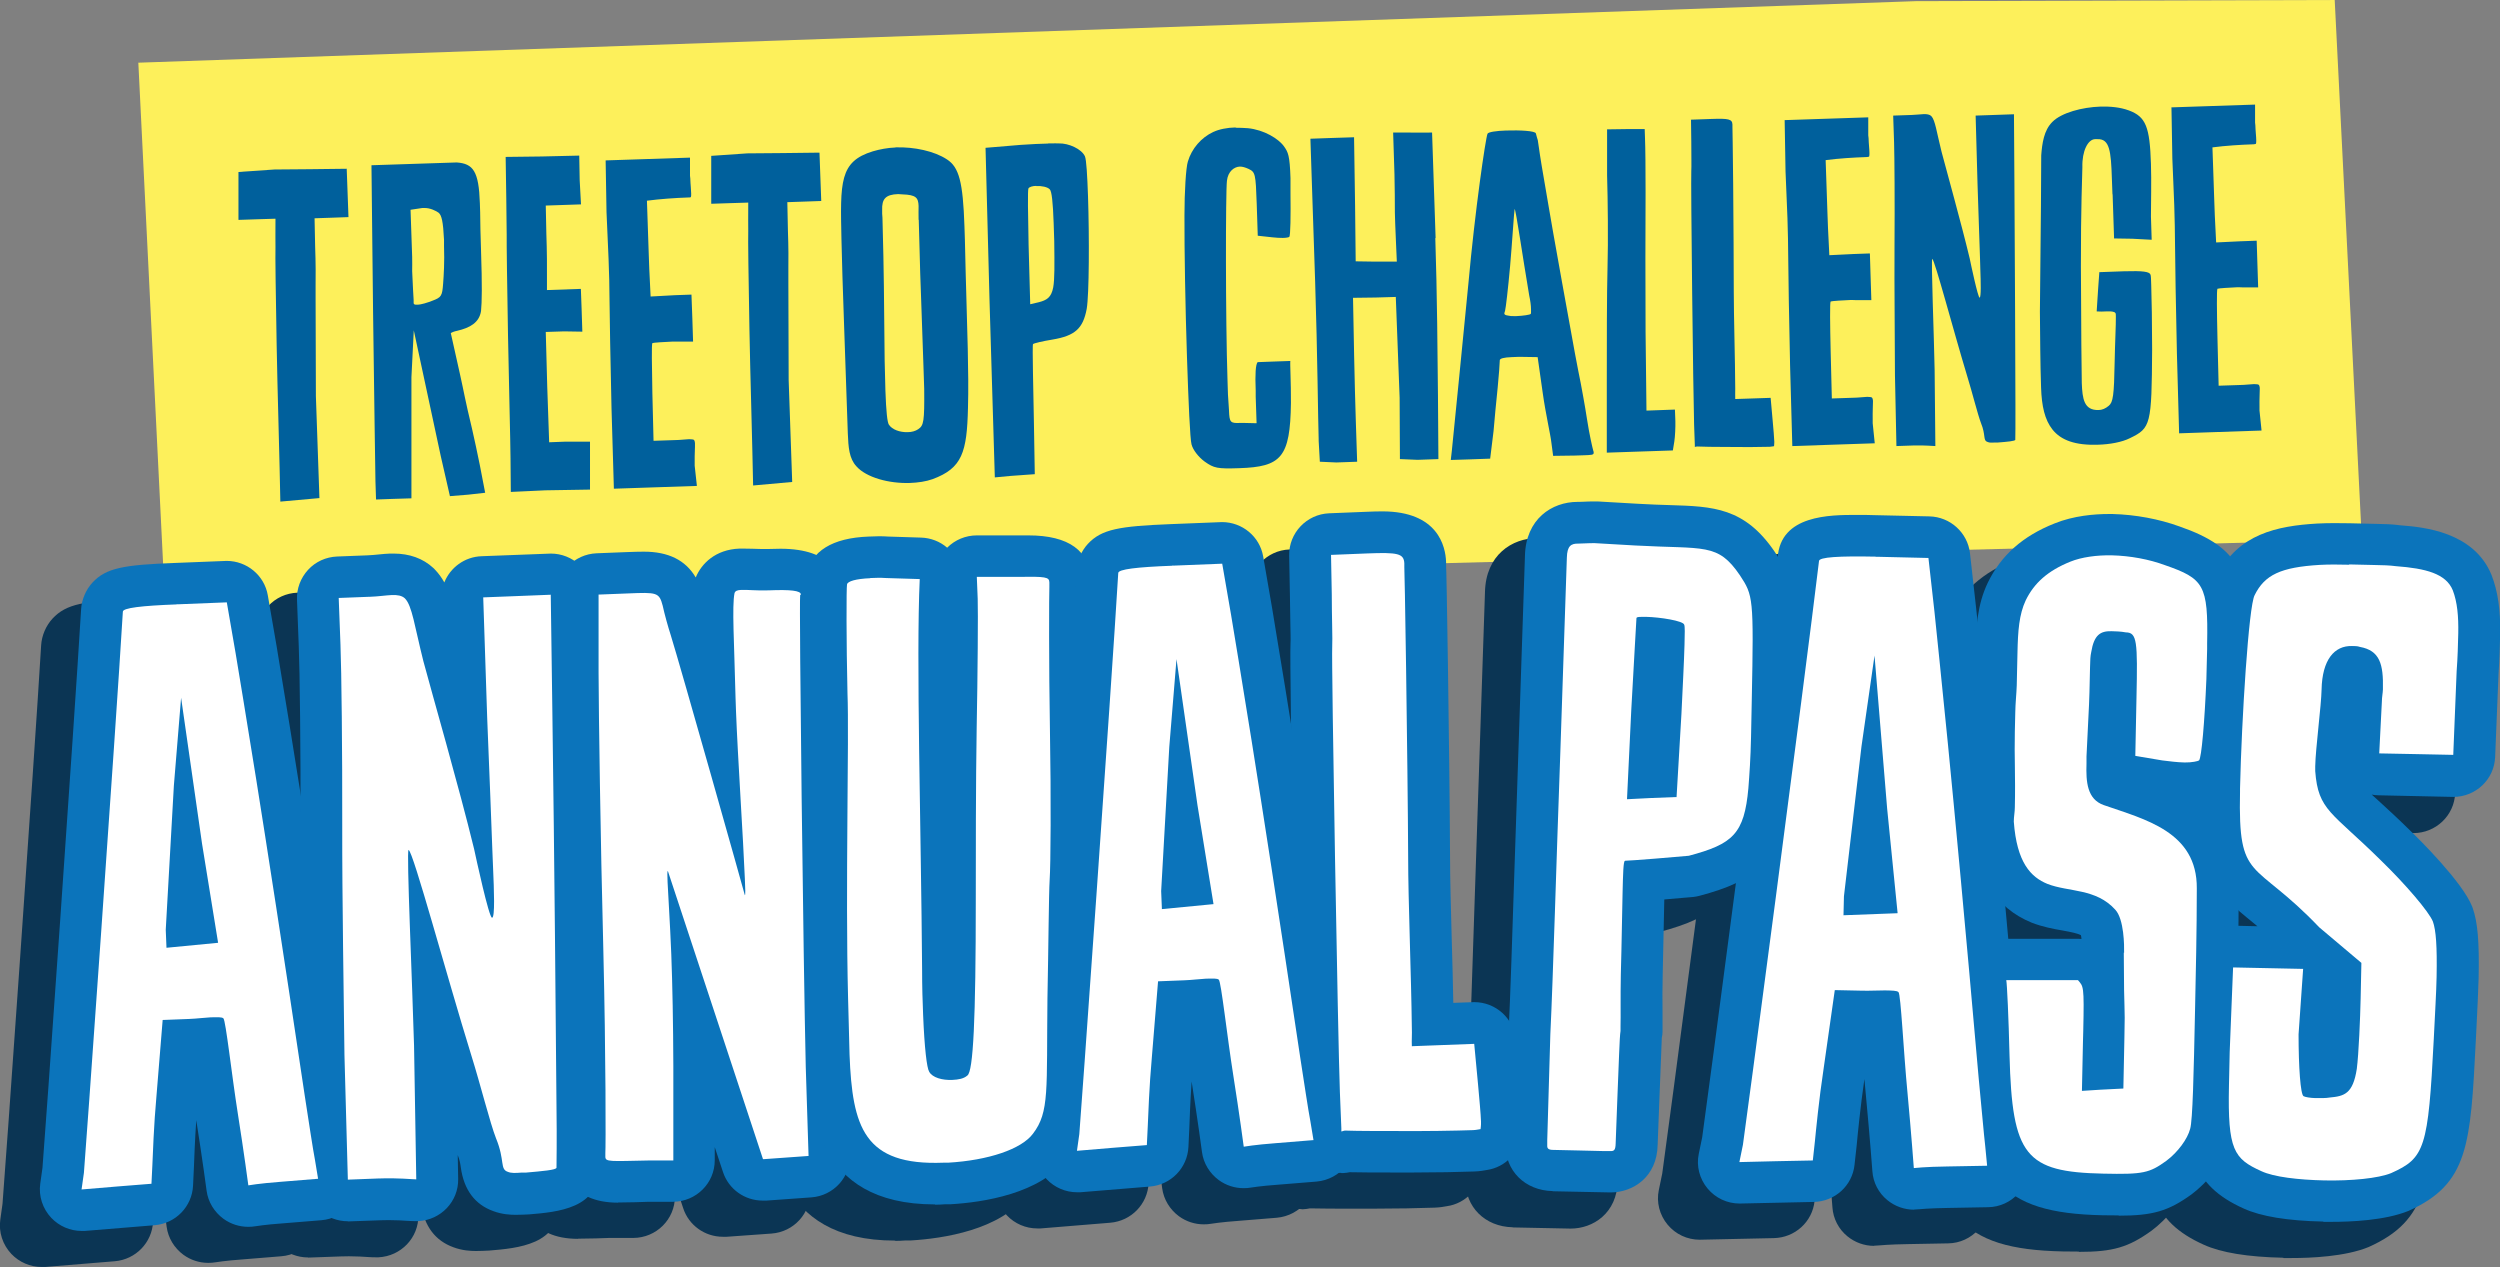 <?xml version="1.0" encoding="utf-8"?>
<svg xmlns="http://www.w3.org/2000/svg" xmlns:xlink="http://www.w3.org/1999/xlink" fill="none" height="112" viewBox="0 0 221 112" width="221">
  <rect x="0" y="0" width="221" height="112" fill="#808080" stroke="none"/>
  <clipPath id="a">
    <path d="m0 0h221v112h-221z"/>
  </clipPath>
  <g clip-path="url(#a)">
    <path d="m208.786 47.706-85.908 2.201-108.238 4.416-2.412-48.781 157.124-5.439 37.035-.104z" fill="#fdf05b"/>
    <g fill="#00609c">
      <path d="m24.782 44.326-.065-2.978c-.026-1.645-.182-6.501-.261-10.852s-.13-8.068-.104-8.637c-.013-.376 0-1.411 0-2.525l-1.695.052-1.577.052v-2.137-2.098l3.181-.22 3.155-.026 3.233-.039.078 2.137.078 2.137-1.46.052-1.538.052.052 2.525c.052 1.373.052 2.745.039 3.406v1.153l.026 8.637.313 9.013-3.455.311z"/>
      <path d="m37.479 18.389h-.156l-1.03.155.143 4.17c.013.453 0 .881 0 1.256.052 1.411.117 2.214.13 2.551v.233.039c0 .117.117.155.313.142.352 0 .912-.181 1.343-.35.795-.298.873-.414.952-1.528.052-.686.13-1.878.078-3.328v-.531c-.078-1.606-.209-2.176-.482-2.396-.196-.142-.743-.44-1.291-.414zm-4.641-3.781 3.572-.117 3.963-.13c1.46.104 1.955.777 2.047 3.6l.026.803c0 .919.039 2.059.078 3.406.104 3.056.078 4.545 0 5.322-.157 1.036-.991 1.489-2.099 1.748-.261.052-.456.13-.574.207l.821 3.678c.365 1.632.417 2.124 1.056 4.778.182.79.495 2.24.691 3.224l.469 2.434-1.499.168-1.616.13-.808-3.535-2.386-11.124-.208 4.144v10.709l-1.708.052-1.421.052-.052-1.606c-.026-.88-.104-7.562-.209-14.866l-.143-13.066z"/>
      <path d="m48.299 20.707c.052 1.373.065 3.173.052 3.82v1.114l2.998-.103.065 1.761.065 2.02-1.617-.026-1.616.052.13 4.817.17 4.934 1.382-.052h2.229v2.137 2.098l-3.963.065-3.037.142-.026-2.978c-.013-1.645-.143-6.501-.222-10.852-.078-4.351-.13-8.326-.117-8.909 0-1.256-.065-5.05-.091-6.876l3.194-.039 3.311-.078.039 2.175.117 2.137-1.538.052-1.577.052.052 2.525z"/>
      <path d="m53.539 14.18 3.155-.104 4.302-.142v1.606l.026.233c.013.531.078 1.036.078 1.334 0 .155 0 .272-.026.311-.039.039-.117.039-.235.039-1.147.039-2.464.13-3.65.285l.065 1.904.091 2.707.052 1.45.117 2.409 2.151-.117 1.46-.052.078 2.098.065 2.059h-1.304c-.235.013-.391-.013-.574 0-.456.013-1.695.091-1.721.13-.078.078-.039 2.072 0 4.403l.104 4.234 1.955-.065c.339 0 .847-.065 1.186-.078.235 0 .391.026.43.065.039.039.078.117.091.298.013.389-.039.997-.026 1.606v.376l.196 1.787-4.263.142-3.076.104-.209-7.109c-.091-3.898-.17-8.365-.182-9.932 0-.764-.026-1.942-.078-3.25-.052-1.373-.13-2.862-.182-4.157l-.078-4.584z"/>
      <path d="m66.575 42.901-.065-2.978c-.026-1.645-.182-6.501-.261-10.852s-.13-8.068-.104-8.637c-.013-.376 0-1.411 0-2.525l-1.695.052-1.577.052v-2.137-2.098l3.181-.22 3.155-.026 3.233-.039.078 2.137.078 2.137-1.46.052-1.538.052.052 2.525c.052 1.373.052 2.745.039 3.406v1.153l.026 8.637.313 9.013-3.454.311z"/>
      <path d="m81.203 19.424c-.013-.492 0-.919 0-1.217-.026-.725-.222-.984-1.421-1.023-.117 0-.274-.026-.391-.026-1.108.039-1.447.427-1.408 1.425v.311l.026.35c.039 1.178.13 4.895.157 9.052.013 2.706.052 4.778.104 6.229.065 1.878.169 2.784.3 3.004.287.453.991.699 1.682.673.352 0 .691-.104.913-.259.495-.324.56-.673.534-3.574l-.065-1.981-.222-6.41-.065-1.8-.13-4.739zm-2.034-6.397c1.656-.052 3.442.337 4.537 1.062 1.069.686 1.421 1.981 1.551 5.918l.039 1.178c.039 2.253.117 4.351.117 4.623.065 2.784.248 7.187.156 10.243-.091 3.937-.508 5.335-3.129 6.306-.574.207-1.291.311-1.994.337-1.851.065-3.872-.479-4.745-1.476-.639-.699-.704-1.658-.756-2.914l-.026-.764-.3-8.702c-.117-3.328-.196-5.801-.235-7.679-.104-5.05-.196-6.876 2.777-7.783.613-.181 1.304-.311 1.994-.337"/>
      <path d="m91.606 16.433c-.313 0-.613.091-.691.22s-.039 2.331.013 5.011l.143 5.232.769-.181c.691-.181 1.095-.414 1.264-1.308.13-.725.117-1.994.091-4.092l-.052-1.606c-.065-1.839-.169-2.784-.339-2.965-.196-.22-.743-.324-1.199-.298m1.069-3.768c.495-.013.886 0 .926 0 .886-.026 2.021.505 2.307 1.14.13.298.209 1.709.274 3.548.117 3.548.104 8.676-.117 9.945-.326 1.735-1.03 2.37-3.024 2.707-.874.142-1.643.324-1.721.401s.039 4.364.078 6.876l.078 4.623-2.151.155-1.382.13-.469-15.656-.352-13.48 3.103-.259c.925-.065 1.812-.104 2.425-.117"/>
      <path d="m109.243 11.293c.339 0 .73.013 1.069.039 1.421.142 2.737.932 3.22 1.645.326.479.482.738.547 2.758v1.295c.026 2.046 0 3.794-.104 3.911-.039.039-.3.091-.574.091-.273 0-.573-.013-.912-.052l-1.304-.142-.091-2.81c-.091-2.693-.13-2.81-.717-3.095-.313-.142-.548-.207-.769-.207-.496.013-1.056.414-1.147 1.256-.118.958-.131 12.185.052 17.689l.039 1.217.091 1.399c.039 1.062.118 1.139.991 1.101h.339l1.108.026-.078-2.357v-.531c-.061-1.468-.005-2.305.169-2.512l1.408-.052 1.486-.052c-.039.155.065 1.929.052 3.716-.065 4.817-.847 5.646-4.588 5.763-1.904.065-2.216 0-3.038-.583-.547-.402-1.03-1.023-1.16-1.515-.13-.453-.274-3.755-.404-7.731-.143-4.325-.235-9.479-.222-12.522 0-2.085.131-4.221.3-4.753.339-1.153 1.186-2.124 2.242-2.616.522-.246 1.252-.388 1.969-.401"/>
      <path d="m126.881 21.043c.157 4.623.209 10.891.235 13.96l.039 5.581-1.838.065-1.564-.065-.026-5.426-.339-8.909-1.76.052-2.021.026c.039 2.396.144 7.783.248 10.929l.117 3.561-1.838.065-1.46-.065-.104-1.852v-.155c-.052-1.399-.104-7.55-.313-13.96l-.417-12.587 1.838-.065 2.021-.065.091 6.112.052 4.856 1.682.026h1.955c-.026-.932-.13-2.603-.143-3.328-.066-1.787 0-1.101-.066-4.403l-.117-3.678h1.382c.691 0 1.642.013 1.942 0h.118l.312 9.324z"/>
      <path d="m133.165 11.538c1.186-.039 2.555.026 2.607.259.039.194.13.453.169.596.039.155.105.829.339 2.227l.613 3.587c.091.57.613 3.548 1.173 6.643 1.121 6.268 1.408 7.731 1.669 9.013.091.492.365 1.929.56 3.211.196 1.282.47 2.486.548 2.758.039.078.039.155.039.194 0 .194-.183.194-.873.22l-.809.026-1.903.026-.156-1.178c-.066-.647-.509-2.564-.757-4.338l-.456-3.212-1.642-.026-.652.026c-.691.026-1.069.117-1.056.298v.039c0 .233-.078 1.256-.183 2.357-.117 1.14-.286 2.862-.365 3.846l-.299 2.434-1.799.065-1.682.052.091-.803c.092-.764 1.173-11.849 1.46-14.736.587-6.514 1.526-12.911 1.695-13.299.065-.155.795-.259 1.629-.285m.365 12.017c-.169 1.904-.378 3.691-.443 3.924-.039.117-.065.194-.065.233 0 .078.078.155.313.181.156.039.352.065.613.052h.117c.613-.026 1.225-.117 1.291-.194.039-.039.026-.194.026-.414 0-.337-.066-.79-.157-1.204-.613-3.626-1.16-7.472-1.29-7.666-.04.078-.235 3.199-.405 5.102"/>
      <path d="m143.905 11.408h1.486l.026.751c.039.984.052 2.81.052 4.817-.013 2.965-.026 8.547 0 12.38l.079 6.941 1.447-.052 1.069-.039.039 1.023c.013.531-.026 1.373-.091 1.787l-.131.803-3.128.104-2.712.091v-6.073c0-3.38 0-8.003.065-10.321.065-2.318.026-5.957-.039-8.119v-4.066l1.851-.026z"/>
      <path d="m149.459 10.58 1.838-.065c1.525-.052 1.838.013 1.851.505v.194c0 .078.039 1.968.065 5.089.026 3.108.053 7.368.053 9.492s.117 5.957.13 8.573c0 .298-.013.609 0 .906l1.564-.052 1.565-.052.182 2.046c.065.751.13 1.437.143 1.852 0 .233-.026.337-.026.376-.039 0-.195.039-.378.052-.834.026-2.477.039-4.015.013-.912 0-1.76-.013-2.411-.039-.079 0-.157.039-.196.039v-.155l-.065-1.826c-.078-2.499-.3-21.548-.248-22.39.026-.337 0-1.515 0-2.616l-.026-1.968z"/>
      <path d="m157.75 10.619 3.129-.104 4.275-.142v1.593l.027.233c.013.531.078 1.023.078 1.321 0 .155 0 .259-.026.311-.039.039-.118.039-.222.052-1.147.039-2.438.117-3.624.272l.065 1.891.091 2.693.053 1.437.117 2.383 2.138-.104 1.447-.052.065 2.085.065 2.046h-1.303c-.235 0-.378-.026-.574-.013-.456.013-1.682.091-1.721.13-.078.078-.052 2.046 0 4.364l.105 4.209 1.942-.065c.339 0 .834-.065 1.186-.078.235 0 .378.026.417.065.039.039.079.117.092.298 0 .376-.039.984-.026 1.593v.376l.182 1.774-4.237.142-3.05.104-.196-7.058c-.091-3.872-.156-8.301-.169-9.867 0-.764-.026-1.929-.065-3.224-.039-1.36-.131-2.849-.17-4.131l-.078-4.558z"/>
      <path d="m167.397 10.217 1.525-.052h.039c.417-.013.795-.065 1.108-.078.274 0 .495.026.652.168.352.363.469 1.386.912 3.16.443 1.696 1.734 6.28 2.49 9.44.091.453.73 3.47.874 3.458.143-.013.104-1.411.065-2.473l-.026-.906-.092-2.732-.13-3.911-.169-6.073 1.525-.052 1.864-.065.039 5.918c.052 7.394.078 16.135.091 19.852.013 1.554-.013 2.888-.013 3.004 0 .117-.717.181-1.564.246h-.235c-.26.013-.495.026-.652-.052-.43-.142-.13-.57-.586-1.683-.287-.751-.782-2.745-1.213-4.131-1.238-4.092-2.867-10.269-3.089-10.373-.117 0 .156 6.824.209 9.829l.065 6.721c-.196 0-.926-.078-1.877-.052h-.04l-1.525.052-.13-6.255c0-2.693-.065-7.86-.039-11.538.026-3.678 0-7.783-.039-9.065l-.079-2.357z"/>
      <path d="m186.742 17.184-.052-1.399c-.078-2.421-.196-3.522-1.265-3.483h-.234c-.613.026-1.148 1.036-1.108 2.473 0 .376-.144 3.729-.131 8.767.013 5.05.065 9.906.078 10.321.053 1.399.196 2.421 1.486 2.383.3 0 .613-.13.9-.376.378-.311.469-.893.521-3.924.026-1.515.118-3.302.105-3.95 0-.194 0-.298-.052-.337-.079-.117-.392-.142-.613-.13h-.196c-.3.013-.534.026-.834 0l.13-2.02.105-1.45 2.177-.078c1.72-.052 2.255.039 2.346.298.039.078.052.414.065.945.039 1.139.079 3.458.079 5.659-.04 6.682-.118 6.954-1.956 7.847-.717.363-1.812.557-2.842.583-1.981.065-3.259-.389-4.015-1.347-.678-.855-.951-2.059-1.004-3.691-.078-2.279-.078-4.481-.104-6.721.091-8.883.117-11.357.117-13.817.079-1.062.235-2.214.978-2.953.808-.829 2.673-1.308 4.237-1.36.873-.026 1.76.052 2.529.337 1.512.557 1.851 1.463 1.955 4.714.052 1.476 0 3.574 0 4.675l.065 2.046-1.72-.091-1.604-.026-.13-3.911z"/>
      <path d="m191.943 9.492 3.129-.104 4.276-.142v1.593l.026.233c.013.531.078 1.023.078 1.321 0 .155 0 .259-.026.311-.039.039-.117.039-.222.052-1.147.039-2.437.117-3.624.272l.066 1.891.091 2.693.052 1.437.117 2.383 2.138-.103 1.447-.052.065 2.085.066 2.046h-1.304c-.235 0-.378-.026-.574-.013-.456.013-1.681.091-1.72.13-.079.078-.053 2.046 0 4.364l.104 4.208 1.942-.065c.339 0 .835-.065 1.187-.078.234 0 .378.026.417.065.039.039.078.117.091.298 0 .376-.039.984-.026 1.593v.376l.182 1.774-4.236.142-3.051.104-.195-7.057c-.092-3.872-.157-8.301-.17-9.867 0-.764-.026-1.929-.065-3.224-.039-1.36-.13-2.849-.169-4.131l-.079-4.558z"/>
    </g>
    <path d="m3.689 111.999c-1.017 0-1.981-.414-2.685-1.152-.769-.816-1.134-1.93-.978-3.03l.196-1.399c.196-2.227 2.829-39.509 3.415-49.376.052-.868.43-1.735 1.004-2.357 1.212-1.308 2.803-1.567 7.287-1.735 0 0 4.524-.181 4.576-.181 1.786 0 3.337 1.282 3.637 3.043l.782 4.519.378 2.318c.795 4.778 2.438 14.711 5.749 36.906l.352 2.266c.222 1.412.404 2.655.521 3.25l.287 1.749c.156 1.01-.104 2.046-.743 2.849-.639.802-1.577 1.307-2.607 1.385l-3.35.272c-1.629.117-2.438.259-2.451.259-.209.039-.43.052-.652.052-.782 0-1.551-.246-2.19-.712-.808-.596-1.356-1.49-1.486-2.474 0-.013-.378-2.836-.912-6.228 0 0 0-.026 0-.039-.13 1.839-.182 3.509-.209 4.157l-.078 1.657c-.091 1.852-1.538 3.341-3.389 3.496l-6.166.505c-.104 0-.209 0-.313 0z" fill="#0b3554"/>
    <path d="m27.233 111.158c-.939 0-1.838-.349-2.529-.984-.717-.673-1.147-1.605-1.173-2.577l-.3-11.02-.052-4.584c-.065-4.921-.143-11.033-.13-15.837.013-6.669-.065-13.688-.156-15.811l-.156-4.131c-.039-.971.313-1.917.978-2.642.665-.725 1.59-1.14 2.568-1.178l2.685-.104c.391-.013.704-.052.991-.078.365-.039.704-.065 1.017-.078h.3c1.408 0 2.594.427 3.507 1.269.052.039.091.091.13.13.339.35.613.725.847 1.153.521-1.308 1.786-2.266 3.298-2.318 0 0 6.075-.233 6.127-.233.939 0 1.851.363 2.542 1.01.717.686 1.134 1.619 1.147 2.616l.143 10.424c.13 9.181.248 21.276.365 34.964.026 1.994.013 3.794 0 4.713v.518c.157 3.639-3.624 3.963-6.127 4.17-.052 0-.574.026-.574.026-.222 0-.417.013-.613.013-.482 0-1.199-.039-1.968-.324-1.629-.583-2.607-1.878-2.881-3.859-.052-.35-.091-.647-.274-1.101l.039 2.111c.039 1.994-1.538 3.639-3.533 3.73-.052 0-.156 0-.209 0-.156 0-.417 0-.743-.026-.391-.026-.965-.065-1.656-.065-.222 0-.456 0-.704.013 0 0-2.842.103-2.894.103z" fill="#0b3554"/>
    <path d="m51.114 109.514c-4.354 0-4.797-2.992-4.836-3.898v-.324c-.013-.142-.013-.298 0-.44.039-.855.052-8.184-.182-17.715-.248-9.816-.404-20.706-.417-24.462v-6.902c0-1.968 1.564-3.587 3.546-3.665l2.62-.104c.639-.026 1.147-.039 1.551-.039 2.177 0 3.689.751 4.589 2.279.508-1.23 1.747-2.473 3.872-2.551h.313c.235 0 .508 0 .808.013.261 0 .56.026.899.026h.391c.456-.013.86-.026 1.212-.026 4.615 0 5.41 2.447 5.462 3.911 0 .311-.013.609-.078.906-.026 4.196.287 31.985.508 40.907l.248 7.847c.065 1.969-1.447 3.626-3.416 3.769l-3.963.284s-.287 0-.339 0c-1.59 0-3.011-1.01-3.507-2.525l-.73-2.201v1.165c0 2.02-1.643 3.652-3.676 3.665h-2.164l-1.147.039c-.665.013-1.186.026-1.577.026z" fill="#0b3554"/>
    <path d="m79.129 109.669c-10.729 0-11.068-8.534-11.25-13.118-.026-.725-.052-1.515-.065-2.357-.013-.855-.039-1.748-.065-2.655-.143-5.62-.091-12.406-.052-17.844.039-4.014.065-7.485 0-9.091 0-.142-.222-9.363.052-10.567.43-2.111 2.294-3.289 5.527-3.406.287 0 .561-.026.847-.026s.587 0 .899.026l2.881.091c.847.026 1.669.337 2.307.893.691-.699 1.643-1.088 2.62-1.088h3.572.991c3.572 0 5.449 1.36 5.54 4.027v.389c.026.168.013.35 0 .518-.026.609-.052 6.552.052 12.341.104 5.931.065 11.978-.026 13.416-.039.647-.065 2.732-.104 4.934-.026 1.658-.052 3.535-.078 5.387 0 1.269-.013 2.422-.026 3.432-.026 5.711-.026 8.067-2.008 10.67-2.294 3.095-7.391 3.846-10.22 4.015h-.482c-.3.026-.613.038-.899.038z" fill="#0b3554"/>
    <path d="m91.695 108.594c-1.017 0-1.982-.414-2.685-1.152-.769-.816-1.134-1.93-.978-3.03l.196-1.399c.196-2.227 2.829-39.522 3.416-49.376.052-.868.43-1.735 1.004-2.357 1.212-1.308 2.803-1.567 7.287-1.748 0 0 4.523-.181 4.575-.181 1.786 0 3.337 1.282 3.637 3.043l.782 4.519.379 2.305c.795 4.778 2.437 14.711 5.748 36.919l.352 2.279c.222 1.399.405 2.642.522 3.238l.287 1.748c.156 1.01-.105 2.046-.743 2.849-.639.802-1.578 1.307-2.608 1.398l-3.35.272c-1.629.117-2.438.259-2.451.259-.208.039-.43.052-.651.052-.783 0-1.552-.246-2.191-.712-.808-.596-1.355-1.49-1.486-2.474 0-.013-.378-2.836-.912-6.228 0 0 0-.026 0-.039-.131 1.839-.183 3.509-.209 4.157l-.078 1.657c-.091 1.852-1.538 3.341-3.389 3.496l-6.166.505c-.104 0-.209 0-.313 0z" fill="#0b3554"/>
    <path d="m115.055 106.885c-1.969 0-3.611-1.541-3.689-3.522l-.144-3.484c-.156-3.962-.769-37.981-.665-39.755.027-.362 0-1.049-.013-1.878-.013-.777-.026-1.671-.039-2.525l-.065-3.406c-.039-1.994 1.538-3.665 3.546-3.742l3.22-.13c.573-.026 1.056-.039 1.473-.039 4.928 0 5.579 3.108 5.632 4.442v.324c.026.22.091 3.781.169 9.052.065 4.545.169 12.768.182 16.744 0 1.917.079 4.636.157 7.524.052 1.813.104 3.665.13 5.361 0 0 1.799-.065 1.851-.065 1.904 0 3.494 1.437 3.677 3.328l.338 3.6c.131 1.476.248 2.655.274 3.457.026.493-.013.881-.052 1.166-.078.803-.417 1.567-.978 2.163-.573.608-1.329 1.01-2.151 1.126-.234.039-.612.117-1.082.13-1.342.051-3.454.09-5.383.09-.613 0-1.252 0-1.865 0-1.381 0-2.698 0-3.78-.026-.183.039-.378.065-.613.078-.052 0-.091 0-.13 0z" fill="#0b3554"/>
    <path d="m133.723 108.491c-2.464-.052-4.211-1.813-4.172-4.17l.274-9.816c.157-3.289.326-8.495.522-14.529.117-3.406.234-6.993.352-10.515l.573-17.106c.065-3.289 2.386-4.791 4.654-4.791h.143c.118 0 .248 0 .378-.013.274-.013.561-.026.874-.026h.365l3.585.207c1.069.065 1.994.091 2.803.117 3.832.117 6.609.207 9.281 4.131 1.89 2.888 1.864 4.053 1.669 13.131l-.065 3.289c-.039 1.903-.144 3.406-.248 4.752-.561 6.164-3.129 7.938-8.004 9.233-.183.052-.365.078-.548.104-.117 0-1.277.117-2.568.22l-.143 6.721c-.026 1.14-.026 2.214-.013 3.069v1.476.427c0 .181-.026.376-.065.544-.013.168-.053 1.386-.092 2.357-.039.919-.078 1.955-.117 2.992l-.156 4.092c-.053 2.874-2.19 4.221-4.159 4.221-.026 0-5.123-.104-5.123-.104z" fill="#0b3554"/>
    <path d="m165.676 110.135c-.861 0-1.695-.298-2.36-.842-.782-.634-1.264-1.566-1.33-2.564 0-.012-.221-2.978-.56-6.578-.052-.505-.091-1.023-.144-1.567-.351 2.422-.599 4.947-.677 5.815l-.196 1.774c-.195 1.838-1.734 3.237-3.598 3.276 0 0-6.531.142-6.557.142-1.095 0-2.125-.479-2.829-1.321-.717-.854-1.017-1.994-.782-3.082l.3-1.45c.339-2.292 5.423-40.83 6.674-51.254.248-3.768 4.615-3.768 6.975-3.768.534 0 1.134 0 1.786.026l4.64.104c1.851.039 3.39 1.437 3.598 3.263l.535 4.765.26 2.473c.522 5.037 1.617 15.539 3.664 38.874l.221 2.369c.144 1.49.261 2.823.339 3.458l.183 1.839c.104 1.023-.235 2.033-.913 2.797s-1.655 1.217-2.685 1.23l-3.52.065c-1.721.026-2.581.116-2.594.116-.144.013-.287.026-.43.026z" fill="#0b3554"/>
    <path d="m183.769 110.64c-.417 0-.886 0-1.434-.013-9.06-.194-11.628-3.212-11.915-14.024-.065-3.134-.195-5.672-.247-6.203-.157-1.01.13-2.046.769-2.836.704-.868 1.76-1.373 2.881-1.373h6.335c.105 0 .222 0 .326.013-.013-.13-.026-.246-.052-.337-.3-.155-.782-.259-1.629-.414-.822-.142-1.734-.311-2.712-.686-3.246-1.321-4.967-4.144-5.306-8.663 0-.117 0-.233 0-.35 0-.311.04-.622.066-.932 0-.104.026-.22.026-.324.026-1.411.013-2.512 0-3.548-.013-1.036-.026-2.007 0-3.16l.039-1.671c0-.492.039-.958.078-1.411.026-.324.052-.647.052-.971l.065-2.927c.039-2.098.157-4.144 1.082-6.086 1.174-2.434 3.103-4.144 5.919-5.257 1.694-.686 3.533-.829 4.784-.829h.339c2.007.052 4.106.44 5.918 1.101 5.384 1.865 6.258 4.247 6.127 10.45l-.065 3.147c-.339 8.339-.782 8.78-1.747 9.725-.052.052-.104.091-.156.142-.613.544-1.434.881-2.464 1.023 2.007 1.58 3.559 3.911 3.533 7.575 0 3.691-.092 7.757-.157 10.735-.169 8.288-.247 10.308-.56 11.448-.548 2.046-2.138 3.807-3.442 4.791-2.059 1.489-3.441 1.891-6.453 1.891z" fill="#0b3554"/>
    <path d="m201.837 111.184c-3.142-.064-5.502-.453-7.027-1.152-4.667-2.098-5.123-5.089-5.006-10.942l.066-3.004.299-7.537c.079-1.968 1.708-3.522 3.69-3.522.026 0 2.164.052 2.164.052-.326-.272-.626-.518-.913-.751-3.533-2.888-4.471-4.61-4.341-11.214v-.285c0-.155.365-16.187 1.708-18.725 1.812-3.704 5.305-4.416 8.812-4.623.535-.026 1.03-.039 1.512-.039.483 0 .926 0 1.395.013l2.255.052c.743.013 1.473.026 2.217.13 2.02.155 6.491.557 8.056 4.403.573 1.489.795 3.134.756 5.245-.026 1.036-.052 2.201-.144 3.496l-.299 7.342c-.079 1.968-1.708 3.522-3.69 3.522-.026 0-6.622-.142-6.622-.142-.208 0-.404-.026-.6-.065.209.194.47.427.77.699.73.673 1.616 1.476 2.672 2.525.743.712 4.576 4.506 5.436 6.669.013.052.039.091.052.142.443 1.282.587 2.966.522 6.177-.026 1.14-.105 2.564-.183 4.247l-.065 1.308c-.469 9.207-.639 12.651-5.945 15.034-2.085.855-5.149.971-6.804.971-.235 0-.483 0-.717 0z" fill="#0b3554"/>
    <path d="m7.222 108.815c-1.017 0-1.981-.415-2.685-1.153-.769-.815-1.134-1.929-.978-3.03l.196-1.398c.196-2.228 2.829-39.509 3.415-49.377.052-.868.43-1.735 1.004-2.357 1.212-1.308 2.803-1.567 7.287-1.735 0 0 4.524-.181 4.576-.181 1.786 0 3.337 1.282 3.637 3.043l.782 4.519.378 2.318c.795 4.778 2.438 14.711 5.749 36.906l.352 2.266c.222 1.411.404 2.654.521 3.25l.287 1.748c.156 1.01-.104 2.046-.743 2.849s-1.577 1.308-2.607 1.386l-3.35.272c-1.629.116-2.438.258-2.451.258-.209.039-.43.052-.652.052-.782 0-1.551-.246-2.19-.712-.808-.596-1.356-1.489-1.486-2.473 0-.013-.378-2.836-.912-6.229 0 0 0-.026 0-.039-.13 1.839-.182 3.509-.209 4.157l-.078 1.657c-.091 1.852-1.538 3.341-3.389 3.497l-6.166.505c-.104 0-.209 0-.313 0z" fill="#0b74bb"/>
    <path d="m30.752 107.96c-.939 0-1.838-.349-2.529-.984-.717-.673-1.147-1.606-1.173-2.577l-.3-11.02-.052-4.584c-.065-4.921-.143-11.033-.13-15.837.013-6.669-.065-13.688-.157-15.811l-.156-4.131c-.039-.971.313-1.917.978-2.642s1.59-1.139 2.568-1.178l2.685-.104c.391-.013.704-.052.991-.078.365-.039.704-.065 1.017-.078h.3c1.408 0 2.594.427 3.507 1.269.052.039.091.091.13.13.339.35.613.725.847 1.153.521-1.308 1.786-2.266 3.298-2.318 0 0 6.075-.233 6.127-.233.939 0 1.851.363 2.542 1.01.717.686 1.134 1.619 1.147 2.616l.143 10.424c.13 9.181.248 21.276.365 34.964.026 1.994.013 3.794 0 4.714v.518c.156 3.639-3.624 3.962-6.127 4.17-.052 0-.574.025-.574.025-.222 0-.417.013-.613.013-.482 0-1.199-.038-1.968-.323-1.629-.583-2.607-1.878-2.881-3.859-.052-.35-.091-.648-.274-1.101l.039 2.111c.039 1.994-1.538 3.639-3.533 3.729-.052 0-.156 0-.209 0-.156 0-.417 0-.743-.026-.391-.026-.965-.064-1.656-.064-.222 0-.456 0-.704.013 0 0-2.842.103-2.894.103z" fill="#0b74bb"/>
    <path d="m54.633 106.315c-4.354 0-4.797-2.991-4.836-3.897v-.324c-.013-.142-.013-.298 0-.44.039-.855.052-8.184-.182-17.715-.248-9.816-.404-20.706-.417-24.462v-6.902c0-1.968 1.564-3.587 3.546-3.665l2.62-.104c.639-.026 1.147-.039 1.551-.039 2.177 0 3.689.751 4.589 2.279.508-1.23 1.747-2.473 3.872-2.551h.313c.235 0 .508 0 .808.013.261 0 .56.026.899.026h.391c.456-.013.86-.026 1.212-.026 4.615 0 5.41 2.447 5.462 3.911 0 .311-.013.609-.078.906-.026 4.196.287 31.985.508 40.907l.248 7.847c.065 1.968-1.447 3.626-3.416 3.768l-3.963.285s-.287 0-.339 0c-1.59 0-3.011-1.01-3.507-2.525l-.73-2.201v1.165c0 2.02-1.643 3.652-3.676 3.665h-2.164l-1.147.039c-.665.013-1.186.026-1.577.026z" fill="#0b74bb"/>
    <path d="m82.648 106.47c-10.729 0-11.068-8.533-11.25-13.117-.026-.725-.052-1.515-.065-2.357-.013-.855-.039-1.748-.065-2.655-.143-5.62-.091-12.406-.052-17.844.039-4.014.065-7.485 0-9.091 0-.142-.222-9.363.052-10.567.43-2.111 2.294-3.289 5.527-3.406.287 0 .56-.026.847-.026s.587 0 .899.026l2.881.091c.847.026 1.669.337 2.307.893.691-.699 1.643-1.088 2.62-1.088h3.572.991c3.572 0 5.449 1.36 5.54 4.027v.388c.026.168.013.35 0 .518-.026.609-.052 6.553.052 12.341.104 5.931.065 11.978-.026 13.416-.039.647-.065 2.732-.104 4.934-.026 1.657-.052 3.535-.078 5.387 0 1.269-.013 2.421-.026 3.432-.026 5.711-.026 8.068-2.007 10.67-2.294 3.095-7.391 3.846-10.22 4.014h-.482c-.3.026-.613.039-.899.039z" fill="#0b74bb"/>
    <path d="m95.214 105.396c-1.017 0-1.982-.414-2.686-1.152-.769-.816-1.134-1.93-.978-3.03l.196-1.399c.196-2.227 2.829-39.522 3.415-49.376.052-.868.43-1.735 1.004-2.357 1.212-1.308 2.803-1.567 7.287-1.748 0 0 4.524-.181 4.576-.181 1.786 0 3.337 1.282 3.637 3.043l.782 4.519.378 2.305c.795 4.778 2.438 14.711 5.749 36.919l.352 2.279c.222 1.399.404 2.642.521 3.237l.287 1.748c.157 1.01-.104 2.046-.743 2.849s-1.577 1.308-2.607 1.399l-3.35.272c-1.63.116-2.438.259-2.451.259-.209.039-.43.052-.652.052-.782 0-1.551-.246-2.19-.713-.808-.595-1.356-1.489-1.486-2.473 0-.013-.378-2.836-.913-6.229 0 0 0-.026 0-.039-.13 1.839-.182 3.509-.208 4.157l-.078 1.658c-.092 1.852-1.539 3.341-3.39 3.496l-6.166.505c-.104 0-.208 0-.313 0z" fill="#0b74bb"/>
    <path d="m118.576 103.687c-1.968 0-3.611-1.541-3.689-3.522l-.143-3.484c-.157-3.962-.769-37.981-.665-39.755.026-.363 0-1.049-.013-1.878-.013-.777-.026-1.67-.039-2.525l-.065-3.406c-.039-1.994 1.538-3.665 3.545-3.742l3.22-.13c.574-.026 1.056-.039 1.473-.039 4.928 0 5.58 3.108 5.632 4.442v.324c.026.22.091 3.781.169 9.052.066 4.545.17 12.768.183 16.744 0 1.917.078 4.636.156 7.524.053 1.813.105 3.665.131 5.361 0 0 1.799-.065 1.851-.065 1.903 0 3.494 1.437 3.676 3.328l.339 3.6c.13 1.476.248 2.655.274 3.458.026.492-.013.881-.052 1.166-.079.803-.418 1.567-.978 2.162-.574.609-1.33 1.01-2.151 1.127-.235.039-.613.116-1.082.129-1.343.052-3.455.091-5.384.091-.613 0-1.251 0-1.864 0-1.382 0-2.699 0-3.781-.026-.182.039-.378.065-.612.078-.052 0-.091 0-.131 0z" fill="#0b74bb"/>
    <path d="m137.256 105.292c-2.464-.052-4.21-1.813-4.171-4.169l.273-9.816c.157-3.289.326-8.495.522-14.529.117-3.406.234-6.993.352-10.515l.573-17.106c.066-3.289 2.386-4.791 4.654-4.791h.144c.117 0 .247 0 .378-.013.273-.013.56-.026.873-.026h.365l3.585.207c1.069.065 1.995.091 2.803.117 3.832.117 6.609.207 9.281 4.131 1.891 2.888 1.865 4.053 1.669 13.131l-.065 3.289c-.039 1.904-.144 3.406-.248 4.753-.56 6.164-3.128 7.938-8.004 9.233-.182.052-.365.078-.547.104-.118 0-1.278.117-2.569.22l-.143 6.721c-.026 1.139-.026 2.214-.013 3.069v1.476.427c0 .181-.026.376-.065.544-.013.168-.052 1.386-.091 2.357-.04.919-.079 1.955-.118 2.991l-.156 4.092c-.052 2.875-2.19 4.222-4.159 4.222-.026 0-5.123-.104-5.123-.104z" fill="#0b74bb"/>
    <path d="m169.207 106.937c-.86 0-1.695-.298-2.36-.842-.782-.634-1.264-1.567-1.329-2.564 0-.013-.222-2.978-.561-6.578-.052-.505-.091-1.023-.143-1.567-.352 2.422-.6 4.947-.678 5.814l-.196 1.774c-.195 1.839-1.733 3.238-3.598 3.277 0 0-6.531.142-6.557.142-1.095 0-2.125-.479-2.829-1.321-.717-.854-1.016-1.994-.782-3.082l.3-1.45c.339-2.292 5.423-40.83 6.675-51.254.247-3.768 4.614-3.768 6.974-3.768.534 0 1.134 0 1.786.026l4.641.104c1.851.039 3.389 1.437 3.598 3.263l.534 4.765.261 2.473c.521 5.037 1.616 15.539 3.663 38.874l.221 2.37c.144 1.489.261 2.823.339 3.458l.183 1.839c.104 1.023-.235 2.033-.913 2.797-.677.764-1.655 1.217-2.685 1.23l-3.52.065c-1.721.025-2.581.116-2.594.116-.143.013-.287.026-.43.026z" fill="#0b74bb"/>
    <path d="m187.289 107.442c-.417 0-.887 0-1.434-.013-9.06-.195-11.628-3.212-11.915-14.025-.065-3.134-.196-5.672-.248-6.203-.156-1.01.131-2.046.769-2.836.704-.868 1.76-1.373 2.881-1.373h6.336c.104 0 .222 0 .326.013-.013-.13-.026-.246-.052-.337-.3-.155-.782-.259-1.63-.414-.821-.142-1.734-.311-2.711-.686-3.246-1.321-4.967-4.144-5.306-8.663 0-.117 0-.233 0-.35 0-.311.039-.622.065-.932 0-.104.026-.22.026-.324.026-1.411.013-2.512 0-3.548s-.026-2.007 0-3.16l.039-1.671c0-.492.039-.958.079-1.411.026-.324.052-.647.052-.971l.065-2.926c.039-2.098.156-4.144 1.082-6.086 1.173-2.434 3.102-4.144 5.918-5.258 1.695-.686 3.533-.829 4.784-.829h.339c2.008.052 4.107.44 5.919 1.101 5.384 1.865 6.257 4.247 6.127 10.45l-.065 3.147c-.339 8.339-.783 8.78-1.747 9.725-.052.052-.105.091-.157.142-.612.544-1.434.881-2.464 1.023 2.008 1.58 3.559 3.911 3.533 7.575 0 3.691-.091 7.757-.156 10.735-.17 8.288-.248 10.308-.561 11.448-.547 2.046-2.138 3.807-3.441 4.791-2.06 1.489-3.442 1.89-6.453 1.89z" fill="#0b74bb"/>
    <path d="m205.37 107.986c-3.142-.064-5.501-.453-7.027-1.152-4.667-2.098-5.123-5.089-5.005-10.943l.065-3.004.3-7.537c.078-1.968 1.707-3.522 3.689-3.522.026 0 2.164.052 2.164.052-.326-.272-.626-.518-.913-.751-3.533-2.888-4.471-4.61-4.341-11.214v-.285c0-.155.365-16.187 1.708-18.725 1.812-3.704 5.306-4.416 8.812-4.623.535-.026 1.03-.039 1.512-.039.483 0 .926 0 1.395.013l2.256.052c.743.013 1.473.026 2.216.13 2.02.155 6.492.557 8.056 4.403.574 1.489.795 3.134.756 5.245-.026 1.036-.052 2.201-.143 3.496l-.3 7.342c-.078 1.968-1.708 3.522-3.689 3.522-.026 0-6.623-.142-6.623-.142-.208 0-.404-.026-.599-.065.208.194.469.427.769.699.73.673 1.616 1.476 2.672 2.525.743.712 4.576 4.506 5.436 6.669.013.052.039.091.052.142.444 1.282.587 2.965.522 6.177-.026 1.139-.104 2.564-.183 4.247l-.065 1.308c-.469 9.207-.639 12.651-5.944 15.034-2.086.855-5.15.971-6.805.971-.235 0-.482 0-.717 0z" fill="#0b74bb"/>
    <path d="m15.617 53.416h.209l4.224-.168.782 4.519c.626 3.846 2.177 12.755 6.114 39.133.352 2.266.717 4.713.899 5.646l.274 1.657-3.35.272c-1.877.143-2.816.311-2.816.311s-.378-2.862-.925-6.319c-.547-3.458-1.069-8.249-1.278-8.443-.13-.129-.548-.103-1.147-.091-.534.026-1.212.117-1.877.142l-2.346.091-.547 6.708c-.235 2.551-.326 5.296-.365 6.164l-.078 1.606-3.09.246-3.09.259.209-1.477c.052-.336 2.829-39.34 3.442-49.596-.013-.337 1.656-.531 4.758-.647zm.391 8.275-.639 7.77-.717 12.729.065 1.593 4.563-.44-1.421-8.767-1.851-12.898z" fill="#fff"/>
    <path d="m29.943 52.86 2.685-.104h.065c.743-.026 1.408-.13 1.955-.155.469-.013.873.039 1.147.298.639.647.847 2.434 1.629 5.542.795 2.978 3.129 11.046 4.484 16.601.17.79 1.317 6.099 1.59 6.086.274-.013.17-2.473.091-4.351l-.065-1.606-.182-4.804-.274-6.876-.352-10.683 2.685-.104 3.285-.13.143 10.424c.182 13.027.313 28.398.365 34.938.039 2.733 0 5.076 0 5.284 0 .207-1.264.31-2.738.44h-.404c-.469.039-.873.052-1.147-.065-.743-.233-.248-.997-1.056-2.965-.521-1.321-1.395-4.817-2.164-7.265-2.229-7.2-5.149-18.052-5.566-18.233-.208 0 .339 12.017.482 17.3l.196 11.823c-.339 0-1.617-.143-3.298-.078h-.065l-2.685.103-.3-11.02c-.052-4.739-.209-13.83-.196-20.318.013-6.488-.065-13.7-.156-15.967l-.156-4.131z" fill="#fff"/>
    <path d="m52.887 52.562 2.62-.103c2.555-.104 2.764-.104 3.076 1.088.156.725.469 1.852.704 2.577.847 2.706 6.557 22.946 6.557 23.011.065 0 .039-.596 0-1.476-.13-3.276-.639-10.942-.782-14.814l-.039-1.127c-.117-4.882-.326-8.145-.091-9.285.065-.207.261-.272.6-.285.534-.026 1.356.078 2.425.039 1.942-.078 2.829.026 2.842.363l-.065.065c-.104.816.287 32.944.495 41.697l.248 7.874-3.963.284h-.065l-8.408-25.471c-.065 0-.052.337-.026.997.052 1.204.208 3.406.326 6.345.104 2.732.169 6.073.182 9.893v8.352h-2.164c-3.429.065-3.833.142-3.846-.324v-.336c.039-.402.052-8.495-.182-18.104-.248-9.621-.404-20.577-.417-24.384v-6.889z" fill="#fff"/>
    <path d="m76.925 51.099c.404-.013.873-.039 1.408 0l2.972.091c-.326 7.032.117 22.053.209 34.484 0 1.541.039 2.875.091 4.079.117 2.875.326 4.662.534 4.986.287.531 1.173.764 2.047.725.547-.026 1.004-.104 1.33-.389.521-.35.743-4.973.743-15.475 0-3.613 0-10.424.078-15.177.091-4.753.13-10.437.091-11.499l-.078-1.929h3.572c2.555-.039 2.829.013 2.842.492v.402c-.026.466-.052 6.824.052 12.768s.065 11.823-.026 13.105c-.078 1.269-.104 5.957-.196 10.502-.091 8.093.196 10.023-1.278 11.953-1.017 1.372-3.95 2.356-7.496 2.564h-.404c-7.053.285-8.069-3.147-8.317-9.557-.052-1.463-.065-3.212-.13-5.011-.248-9.686.104-22.998-.052-26.935-.104-4.468-.104-9.35-.039-9.621.052-.272.782-.492 2.06-.544z" fill="#fff"/>
    <path d="m103.611 49.998h.209l4.224-.168.782 4.519c.626 3.846 2.177 12.755 6.114 39.133.352 2.266.717 4.714.899 5.646l.274 1.657-3.35.272c-1.878.143-2.816.311-2.816.311s-.378-2.862-.926-6.319c-.547-3.458-1.069-8.249-1.277-8.443-.131-.13-.548-.104-1.147-.091-.535.026-1.213.117-1.878.142l-2.346.091-.548 6.708c-.234 2.551-.325 5.296-.365 6.164l-.078 1.606-3.089.246-3.09.259.209-1.477c.052-.336 2.829-39.34 3.442-49.596-.013-.337 1.656-.531 4.758-.647zm.391 8.275-.638 7.77-.717 12.729.065 1.593 4.563-.44-1.421-8.767-1.852-12.898z" fill="#fff"/>
    <path d="m117.65 49.053 3.22-.13c2.686-.104 3.233 0 3.272.88v.337c.013.13.079 3.47.157 8.948s.169 12.962.182 16.705c0 3.742.274 10.489.326 15.086.026.531-.026 1.075 0 1.606l2.751-.104 2.763-.104.339 3.6c.118 1.334.235 2.538.261 3.263.013.402-.039.596-.039.673-.065 0-.339.078-.665.091-1.473.052-4.367.103-7.065.078-1.617 0-3.09 0-4.237-.039-.13 0-.261.078-.339.078v-.272l-.13-3.199c-.17-4.403-.757-37.942-.678-39.405.039-.609-.039-2.668-.039-4.61l-.066-3.47z" fill="#fff"/>
    <path d="m143.645 76.104c-.143 0-.17 1.178-.209 2.797l-.104 5.167-.026 1.049-.026 1.049c-.039 1.955 0 3.704-.026 4.545v.427c-.091.492-.157 3.147-.274 5.801l-.156 4.131c-.013.634-.157.699-.509.686h-.495l-2.177-.052-2.321-.052c-.495 0-.56-.155-.547-.427v-.427l.274-9.363c.247-5.102.534-15.371.886-25.018l.574-17.119c.026-1.049.378-1.256 1.017-1.243.43 0 .912-.052 1.473-.039l3.585.207c6.113.337 7.261-.259 9.229 2.642 1.16 1.774 1.225 1.917 1.043 10.994l-.065 3.289c-.039 1.878-.144 3.354-.235 4.532-.365 4.04-1.369 4.934-5.266 5.97-.561.065-5.358.453-5.632.44zm1.864-21.574c-.495 0-.847-.013-.847.117 0 .078-.222 3.781-.457 8.106l-.378 7.899 2.047-.104 2.334-.091.43-7.329c.117-2.447.234-4.675.273-6.151.027-.984.04-1.606-.026-1.748-.065-.35-2.164-.673-3.363-.699z" fill="#fff"/>
    <path d="m165.833 49.221h.209l4.432.104.534 4.765c.405 4.066 1.473 13.454 3.911 41.257.235 2.383.456 4.972.574 5.956l.169 1.749-3.519.064c-1.969.026-2.96.143-2.96.143s-.221-3.005-.56-6.656c-.352-3.652-.587-8.689-.795-8.896-.131-.142-.561-.142-1.2-.155-.56 0-1.264.039-1.968.026l-2.464-.052-.991 6.967c-.404 2.655-.678 5.504-.769 6.423l-.182 1.67-3.246.065-3.246.078.313-1.528c.078-.35 5.449-40.934 6.726-51.604 0-.35 1.773-.453 5.006-.389zm-.117 8.676-1.16 8.081-1.552 13.26-.039 1.671 4.784-.181-.925-9.246-1.121-13.584z" fill="#fff"/>
    <path d="m187.771 84.223c.013-.634 0-2.939-.769-3.794-1.721-1.917-4.119-1.554-6.009-2.292-1.461-.596-2.712-1.878-2.973-5.516 0-.427.092-.842.092-1.256.065-2.797-.053-4.403 0-6.708l.039-1.683c.013-.842.104-1.606.13-2.383l.065-2.927c.039-1.891.144-3.354.73-4.597.743-1.528 1.956-2.616 3.95-3.419.991-.401 2.334-.583 3.663-.557 1.617.039 3.298.35 4.693.868 3.429 1.191 3.833 1.748 3.729 6.928v.492l-.066 2.655c-.156 3.768-.43 6.98-.651 7.187-.079.065-.639.194-1.278.181-.639-.013-1.33-.103-1.968-.181l-2.386-.402.104-5.167c.105-4.96.052-5.737-.938-5.75-.496-.091-.913-.091-1.265-.104-.991-.026-1.551.324-1.799 1.852-.078.35-.091.699-.104 1.321l-.052 2.24c-.039 1.541-.118 2.383-.261 5.659v.634c-.052 1.606.052 3.147 1.525 3.665 3.637 1.269 8.265 2.344 8.226 7.368 0 3.704-.091 7.77-.156 10.774-.118 5.659-.209 9.712-.431 10.476-.234.906-1.095 2.071-2.098 2.822-1.5 1.088-2.06 1.218-5.58 1.14-6.896-.142-8.056-1.567-8.291-10.45-.078-3.289-.221-6.371-.287-6.656h6.336c.482.57.561.427.469 4.481l-.026.984-.091 4.325 1.616-.104 2.047-.104.091-4.468c.079-3.432-.039-1.541-.052-7.342v-.207z" fill="#fff"/>
    <path d="m207.652 49.895 2.255.052c.704.013 1.329.026 1.903.104 2.594.194 4.419.647 5.019 2.137.404 1.062.508 2.318.482 3.781-.026 1.049-.052 2.163-.143 3.354l-.3 7.407-3.168-.065-3.376-.065.235-4.61c0-.35.078-.699.091-1.049.052-2.24-.274-3.432-2.034-3.755-.208-.078-.495-.078-.704-.078-1.551-.039-2.633 1.204-2.685 3.859-.026 1.399-.535 5.232-.561 6.773v.427c.261 3.496 1.46 3.6 5.801 7.886 2.203 2.137 4.263 4.558 4.602 5.413.274.777.378 2.175.326 4.908-.026 1.399-.143 3.212-.248 5.452-.495 9.712-.795 10.541-3.767 11.875-1.134.466-3.546.699-5.932.647-2.255-.052-4.432-.298-5.54-.816-2.438-1.1-2.985-1.877-2.868-7.536l.065-3.004.3-7.472 3.103.065 3.089.065-.404 5.788c0 2.875.17 5.322.443 5.465.144.078.561.155 1.056.168.431 0 .913.013 1.265-.052 1.264-.117 2.046-.311 2.385-2.538.17-1.321.3-4.468.339-6.216l.066-3.147-3.729-3.147c-5.853-6.138-7.17-3.859-7-11.965v-.285c.143-6.216.769-16.135 1.29-17.106.887-1.8 2.308-2.473 5.762-2.68.913-.052 1.76-.026 2.608-.013z" fill="#fff"/>
  </g>
</svg>